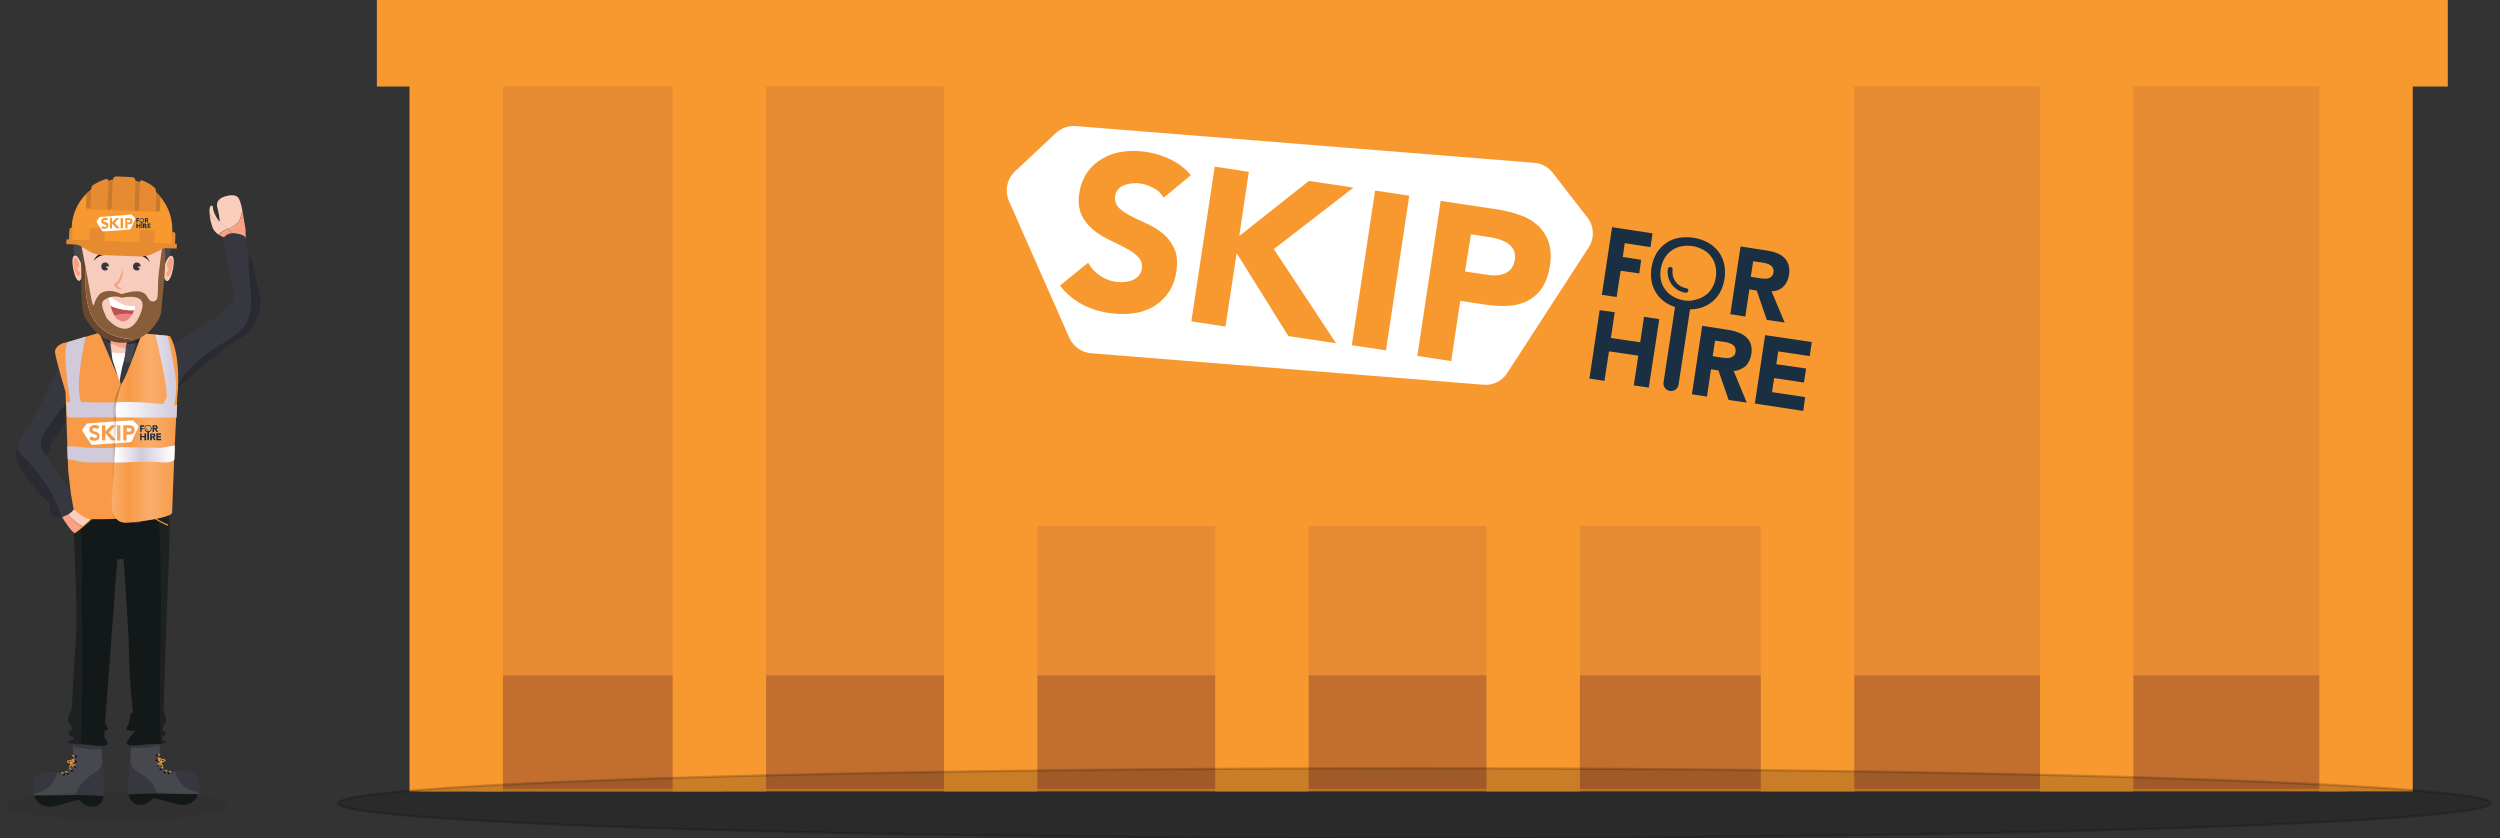 <?xml version="1.0" encoding="utf-8"?>
<!-- Generator: Adobe Illustrator 24.1.1, SVG Export Plug-In . SVG Version: 6.00 Build 0)  -->
<svg version="1.1" id="Layer_1" xmlns="http://www.w3.org/2000/svg" xmlns:xlink="http://www.w3.org/1999/xlink" x="0px" y="0px"
	 viewBox="0 0 1048.8 351.7" style="enable-background:new 0 0 1048.8 351.7;" xml:space="preserve">
<rect x="0" y="0" width="1048.8" height="351.7" fill="#333333" stroke="none"/>
<style type="text/css">
	.st0{fill:#E68B31;}
	.st1{fill:#C26E2F;}
	.st2{fill:#F7992F;}
	.st3{fill:#FFFFFF;}
	.st4{fill:#1A2F42;}
	.st5{fill:#37383F;}
	.st6{fill:#47484E;}
	.st7{opacity:0.1;}
	.st8{fill:#131718;}
	.st9{fill:#2B2C32;}
	.st10{fill:#131819;}
	.st11{fill:#F7CCBC;}
	.st12{fill:#F8A285;}
	.st13{fill:#1D2122;}
	.st14{fill:none;}
	.st15{fill:#FACDBC;}
	.st16{fill:#37383F;stroke:#37383F;stroke-miterlimit:10;}
	.st17{fill:#2A2B32;}
	.st18{fill:#2A2B32;stroke:#2A2B32;stroke-miterlimit:10;}
	.st19{fill:#F89A47;}
	.st20{fill:#D1CADA;}
	.st21{opacity:0.4;fill:url(#SVGID_1_);enable-background:new    ;}
	.st22{opacity:0.2;fill:url(#SVGID_2_);enable-background:new    ;}
	.st23{fill:url(#SVGID_3_);}
	.st24{fill:url(#SVGID_4_);}
	.st25{fill:#1A2D3D;}
	.st26{fill:#353838;}
	.st27{fill:#EE8282;}
	.st28{fill:#BD5051;}
	.st29{fill:#885D3A;}
	.st30{fill:#F48C71;}
	.st31{fill:#6A462D;}
	.st32{fill:#1C2E3F;}
	.st33{fill:#CB792D;}
	.st34{fill:#2A0D0A;}
	.st35{opacity:0.18;stroke:#000000;stroke-miterlimit:10;enable-background:new    ;}
	.st36{clip-path:url(#SVGID_6_);}
	.st37{fill-rule:evenodd;clip-rule:evenodd;fill:#FFFFFF;}
	.st38{clip-path:url(#SVGID_8_);}
</style>
<rect x="175.8" class="st0" width="808.7" height="332"/>
<rect x="200.4" y="289" class="st0" width="102.4" height="43"/>
<rect x="173.2" y="283.3" class="st1" width="831.8" height="47.6"/>
<rect x="282.2" class="st2" width="39.2" height="332"/>
<rect x="171.8" class="st2" width="39.2" height="332"/>
<rect x="396" class="st2" width="39.2" height="332"/>
<rect x="509.8" class="st2" width="39.2" height="332"/>
<rect x="623.6" class="st2" width="39.2" height="332"/>
<rect x="738.7" class="st2" width="39.2" height="332"/>
<rect x="855.8" class="st2" width="39.2" height="332"/>
<rect x="973" class="st2" width="39.2" height="332"/>
<rect x="158.1" class="st2" width="868.8" height="36.3"/>
<rect x="424.3" y="27.6" class="st2" width="325.7" height="193"/>
<path class="st3" d="M622.3,161.4l-164.5-13.2c-4-0.3-7.5-2.8-9.2-6.5l-25.3-57.3c-1.9-4.3-0.9-9.3,2.5-12.5l17.2-16.1
	c2.3-2.1,5.3-3.2,8.4-2.9l192.2,15.4c3.1,0.2,5.9,1.8,7.8,4.2l14.5,18.7c2.9,3.7,3.1,8.8,0.5,12.7l-34.1,52.6
	C630.2,159.8,626.3,161.8,622.3,161.4"/>
<path class="st2" d="M488.2,82.9c-1-1.7-2.5-3.1-4.2-4c-1.7-0.9-3.6-1.6-5.5-1.9c-1.1-0.2-2.2-0.2-3.3-0.1c-1.1,0.1-2.2,0.3-3.3,0.7
	c-1,0.3-1.9,0.9-2.7,1.7c-2,2.2-1.9,5.6,0.1,7.8c1.5,1.4,3.3,2.6,5.1,3.5c2.1,1.1,4.4,2.2,6.9,3.3c2.4,1.1,4.7,2.5,6.7,4.2
	c2,1.7,3.6,3.8,4.7,6.3c1.1,2.5,1.4,5.6,0.8,9.4c-0.4,3.3-1.6,6.4-3.4,9.1c-1.7,2.4-3.9,4.4-6.5,5.9c-2.7,1.5-5.6,2.4-8.6,2.7
	c-3.2,0.4-6.5,0.3-9.8-0.2c-4-0.6-7.9-1.8-11.4-3.7c-3.5-1.9-6.7-4.6-9.1-7.8l11.8-9.6c1.2,2.2,2.8,4,4.9,5.4c2,1.4,4.3,2.3,6.7,2.6
	c1.2,0.2,2.4,0.2,3.6,0.1c1.2-0.1,2.3-0.3,3.4-0.8c1-0.4,1.9-1,2.6-1.8c0.7-0.8,1.2-1.8,1.3-2.9c0.3-1.8-0.2-3.7-1.5-5
	c-1.5-1.5-3.3-2.8-5.2-3.7c-2.1-1.1-4.5-2.3-7-3.5c-2.5-1.2-4.8-2.6-6.8-4.3c-2-1.7-3.7-3.8-4.8-6.2c-1.2-2.9-1.5-6-0.9-9
	c0.4-3.2,1.6-6.2,3.4-8.9c1.7-2.4,3.9-4.3,6.5-5.8c2.6-1.5,5.5-2.4,8.5-2.8c3.1-0.4,6.3-0.4,9.5,0.1c3.6,0.5,7.1,1.6,10.4,3.2
	c3.3,1.6,6.2,3.8,8.5,6.6L488.2,82.9z"/>
<polygon class="st2" points="509.6,69.9 523.9,72.1 519.9,99 549.1,75.9 567.8,78.7 534.4,104.5 560.5,144 540.5,141 518.8,106.2 
	514.1,137 499.8,134.8 "/>
<rect x="546.6" y="106.5" transform="matrix(0.149 -0.989 0.989 0.149 380.333 669.544)" class="st2" width="65.6" height="14.5"/>
<path class="st2" d="M604.4,84.3l24.1,3.6c3.2,0.5,6.3,1.3,9.4,2.4c2.7,0.9,5.2,2.4,7.4,4.4c2,1.9,3.5,4.3,4.4,6.9
	c1,3.2,1.1,6.6,0.5,9.9c-0.4,3.3-1.5,6.5-3.3,9.3c-1.5,2.3-3.6,4.1-6,5.4c-2.5,1.2-5.3,2-8.1,2.1c-3.2,0.2-6.5,0-9.7-0.5l-10.5-1.6
	l-3.8,25.3l-14.2-2.2L604.4,84.3z M614.6,113.9l9.5,1.4c1.2,0.2,2.5,0.3,3.8,0.2c1.2-0.1,2.3-0.3,3.4-0.8c1-0.4,2-1.1,2.7-2
	c0.8-1.1,1.3-2.3,1.5-3.7c0.3-1.4,0.1-2.9-0.5-4.2c-0.6-1.1-1.5-2.1-2.6-2.8c-1.2-0.8-2.5-1.3-3.8-1.7c-1.4-0.4-2.8-0.7-4.2-0.9
	l-7.3-1.1L614.6,113.9z"/>
<polygon class="st4" points="679.9,113.6 687.7,114.7 688.5,109 680.8,107.8 681.6,102 692.4,103.7 693.3,97.9 676.3,95.3 
	672,123.7 678.2,124.6 "/>
<path class="st4" d="M717.5,127.2c1.6-1.1,2.9-2.6,3.9-4.2c2.1-3.7,2.8-8.1,1.9-12.4c-0.5-1.9-1.3-3.7-2.5-5.2
	c-1.2-1.5-2.7-2.8-4.4-3.7c-3.8-2-8.1-2.6-12.3-1.9c-1.9,0.4-3.7,1.1-5.3,2.3c-1.6,1.1-2.9,2.6-3.9,4.2c-2.1,3.7-2.8,8.1-1.9,12.4
	c0.5,1.9,1.3,3.7,2.5,5.2c1.2,1.5,2.7,2.8,4.4,3.7c0.9,0.5,1.9,0.9,2.8,1.2l-4.8,31.5c-0.3,1.7,0.8,3.4,2.6,3.7
	c1.7,0.3,3.4-0.8,3.7-2.6c0,0,0-0.1,0-0.1l4.8-31.5c1,0,2.1-0.1,3.1-0.3C714.1,129.1,715.9,128.3,717.5,127.2 M706.5,126
	c-1.6-0.2-3.2-0.8-4.6-1.6c-1.3-0.7-2.4-1.7-3.3-2.9c-0.9-1.2-1.5-2.5-1.8-3.9c-0.6-3.1-0.1-6.3,1.4-9.1c0.7-1.3,1.7-2.4,2.9-3.3
	c1.2-0.9,2.6-1.5,4-1.8c3.2-0.7,6.6-0.2,9.5,1.4c1.3,0.7,2.4,1.7,3.3,2.9c0.9,1.2,1.5,2.6,1.8,4c0.3,1.5,0.4,3.1,0.1,4.6
	c-0.2,1.6-0.7,3.1-1.5,4.4c-0.7,1.3-1.7,2.4-2.9,3.2c-1.2,0.9-2.6,1.5-4,1.8C709.7,126.3,708.1,126.3,706.5,126"/>
<path class="st4" d="M743.2,122.2c1.9,0,3.7-0.7,5-2c1.3-1.3,2.1-3,2.3-4.9c0.3-1.4,0.2-2.9-0.2-4.3c-0.4-1.1-1-2.2-1.9-3
	c-0.9-0.8-2-1.5-3.2-1.9c-1.3-0.5-2.7-0.8-4-1l-11-1.7l-4.3,28.4l6.3,1l1.7-11.4l3.1,0.5l4.2,12.3l7.5,1.1L743.2,122.2z M743.2,116
	c-0.4,0.4-0.9,0.6-1.4,0.8c-0.6,0.1-1.2,0.2-1.8,0.1c-0.6,0-1.2-0.1-1.8-0.2l-3.7-0.6l1-6.5l4.1,0.6c0.6,0.1,1.1,0.2,1.7,0.4
	c0.5,0.1,1,0.4,1.5,0.7c1,0.7,1.4,1.8,1.2,3C743.9,115,743.6,115.6,743.2,116"/>
<polygon class="st4" points="688.1,143.6 675.8,141.8 677.4,131 671.1,130.1 666.8,158.8 673.1,159.8 675,147.4 687.3,149.2 
	685.4,161.7 691.7,162.6 696.1,133.9 689.7,132.9 "/>
<path class="st4" d="M732.3,153.6c1.3-1.3,2.1-3.1,2.4-4.9c0.3-1.4,0.2-2.9-0.2-4.3c-0.4-1.2-1.1-2.2-2-3c-0.9-0.8-2-1.5-3.2-1.9
	c-1.3-0.5-2.7-0.9-4.1-1.1l-11.1-1.7l-4.3,28.7l6.3,1l1.7-11.5l3.1,0.5l4.3,12.4l7.6,1.1l-5.5-13.3
	C729,155.6,730.8,154.8,732.3,153.6 M727.2,149.3c-0.4,0.4-0.9,0.6-1.4,0.8c-0.6,0.1-1.2,0.2-1.8,0.1c-0.6-0.1-1.3-0.1-1.8-0.2
	l-3.7-0.6l1-6.5l4.2,0.6c0.6,0.1,1.2,0.2,1.7,0.4c0.5,0.2,1,0.4,1.5,0.7c0.4,0.3,0.8,0.7,1,1.2c0.2,0.6,0.3,1.2,0.2,1.8
	c-0.1,0.7-0.3,1.3-0.8,1.8"/>
<polygon class="st4" points="744.3,158.6 756.8,160.5 757.7,154.6 745.2,152.8 746,147.4 759.2,149.4 760.1,143.5 740.5,140.6 
	736.2,169.3 756.5,172.4 757.3,166.6 743.4,164.5 "/>
<path class="st4" d="M707.4,120.9c-3.7-0.6-6.2-4-5.7-7.7c0.1-0.6-0.3-1.1-0.8-1.2c-0.6-0.1-1.1,0.3-1.2,0.8
	c-0.7,4.8,2.6,9.3,7.4,10c0.6,0.1,1.1-0.3,1.2-0.8C708.4,121.5,708,121,707.4,120.9"/>
<path class="st5" d="M42.2,311.3l-0.1-1.1l-0.5,0.9c-0.7,1.3-7,0.6-10.7-0.2l-0.4-0.1v0.4c0,0,0,0.8,0,2.1v0.3l0.3,0.1
	c2.8,0.8,5.8,1.2,8.7,1.2c1,0,1.9,0,2.9-0.1h0.3v-0.3C42.4,312.6,42.2,311.3,42.2,311.3z"/>
<path class="st5" d="M67.1,312.9c0-1.2,0-2.1,0-2.1v-0.4l-0.4,0.1c-3.8,0.7-10,1.4-10.7,0.2l-0.5-0.9l-0.1,1.1c0,0-0.1,1.2-0.3,3.2
	v0.3h0.3c1,0.1,1.9,0.2,2.9,0.2c2.9,0,5.9-0.4,8.7-1.2l0.3-0.1L67.1,312.9z"/>
<path class="st6" d="M42.6,314.5v-0.3h-0.3c-3.8,0.4-7.6,0-11.3-1.1l-0.4-0.1v0.4c0,0.8,0,1.5,0,2.2c0.1,2.4,0.1,4.4-1.1,6.5
	c-1.1,1.7-3.9,2.2-4.3,2.2c-0.5-0.1-0.9-0.2-1.4-0.3h-0.3l-0.1,0.3c-1.1,4.2-4.7,7.4-9,7.9h-0.4l0.1,0.4c0.1,0.5,0.2,1,0.4,1.5
	l0.1,0.2h0.2c1.3,0,2.6,0,3.8,0c2.6,0,5.1-0.1,7.6-0.1c2,0,3.9-0.1,5.9-0.1h0.3l0.1-0.3c0.9-4.6,4.6-7.1,8.9-10l0.3-0.2h0.1
	c0.7-0.7,1.1-1.5,1.4-2.4v-0.1v-0.1C42.9,318.5,42.7,316.1,42.6,314.5z"/>
<path class="st6" d="M83.2,331.7c-4.3-0.5-7.9-3.7-9-7.9l-0.1-0.3h-0.3c-0.7,0.1-1.2,0.2-1.4,0.3c-0.4,0-3.3-0.5-4.3-2.2
	c-1.2-2-1.2-4.1-1.1-6.4c0-0.7,0-1.5,0-2.2v-0.5l-0.4,0.1c-3.7,1.1-7.5,1.4-11.3,1.1H55v0.3c-0.2,2.3-0.4,4.6-0.6,6.6v0.1v0.1
	c0.3,0.9,0.8,1.7,1.4,2.4l0.4,0.3c4.3,2.9,8.1,5.4,8.9,10v0.3h0.3c2,0,3.9,0,5.9,0.1c2.5,0.1,5.1,0.1,7.6,0.1c1.3,0,2.6,0,3.9,0h0.2
	l0.1-0.2c0.2-0.5,0.3-1,0.4-1.5l0.1-0.4L83.2,331.7z"/>
<g id="Shadow" class="st7">
	<path class="st8" d="M2.5,338c0,3.3,21.4,6,46.8,6c27.3,0,46.2-2.7,46.2-6s-18.8-6-46.2-6C23.8,332,2.5,334.7,2.5,338z"/>
</g>
<path class="st9" d="M59.6,139.3l-4.7-3.7l-1,8.4c2.8-0.1,5.6-0.5,8.4-1.1C61.4,141.7,60.5,140.5,59.6,139.3z"/>
<path class="st9" d="M41.3,140.3c0,0-0.4,0.5-1,1.3c2.1,0.9,4.3,1.6,6.6,2l-0.9-6.9L41.3,140.3z"/>
<circle class="st10" cx="31.8" cy="317.4" r="0.5"/>
<circle class="st10" cx="31.8" cy="319.5" r="0.5"/>
<circle class="st10" cx="31.4" cy="321.6" r="0.5"/>
<path class="st10" d="M30.1,322.8c0.3,0,0.5,0.2,0.5,0.5s-0.2,0.5-0.5,0.5s-0.5-0.2-0.5-0.5S29.8,322.8,30.1,322.8z"/>
<circle class="st10" cx="28.4" cy="324.5" r="0.5"/>
<circle class="st10" cx="26.8" cy="324.9" r="0.5"/>
<polygon class="st2" points="31.2,317.6 30.2,317.1 30.4,316.7 31.4,317.2 "/>
<polygon class="st2" points="31.2,319.7 30.2,319.2 30.4,318.8 31.4,319.3 "/>
<polygon class="st2" points="30.8,321.8 29.8,321.2 30,320.9 31,321.4 "/>
<polygon class="st2" points="29.9,323 29,322.5 29.2,322.1 30.1,322.7 "/>
<polygon class="st2" points="28.3,324.3 27.3,323.7 27.5,323.4 28.5,323.9 "/>
<polygon class="st2" points="26.6,324.7 25.6,324.2 25.8,323.8 26.8,324.3 "/>
<path class="st2" d="M30.2,320.6l-0.3-0.1c-1.2-0.3-1.9-0.7-1.9-1c0-0.1,0.1-0.3,0.2-0.3c0.4-0.3,1-0.4,1.4-0.2
	c0.2,0.1,0.4,0.3,0.5,0.6L30.2,320.6z M28.4,319.5c0.4,0.2,0.8,0.4,1.3,0.5l-0.1-0.4c0-0.1-0.1-0.2-0.2-0.3
	C29.1,319.3,28.7,319.3,28.4,319.5z"/>
<rect x="28.6" y="321" transform="matrix(0.414 -0.91 0.91 0.414 -275.03 215.087)" class="st2" width="2" height="0.4"/>
<path class="st2" d="M30,320.7l-0.4-1c-0.1-0.2-0.1-0.5,0-0.7c0.3-0.4,0.8-0.6,1.3-0.7c0.1,0,0.3,0,0.3,0.2c0.1,0.3-0.2,0.9-1,1.9
	L30,320.7z M30.8,318.7c-0.3,0-0.7,0.2-0.9,0.5c-0.1,0.1-0.1,0.2,0,0.3l0.2,0.3C30.4,319.5,30.6,319.2,30.8,318.7L30.8,318.7z"/>
<rect x="30.7" y="319.9" transform="matrix(0.501 -0.865 0.865 0.501 -262.198 186.757)" class="st2" width="0.4" height="2"/>
<path class="st5" d="M15.7,325.2c-1.2,0.9-1.9,2.4-1.9,3.9c-0.1,1.2,0,2.4,0.2,3.5l0.1,0.3h0.3c4.6-0.6,8.4-3.9,9.5-8.4l0.1-0.4
	l-0.4-0.1C21.7,323.7,18,323.5,15.7,325.2z"/>
<path class="st5" d="M43,319.4l-0.5,1.6c-0.2,0.8-0.7,1.5-1.2,2.1l-0.3,0.2c-4.3,2.8-8.3,5.5-9.2,10.4l-0.1,0.4h0.4
	c3.7-0.1,7.3,0.1,11,0.4h0.3l0.1-0.3c0.1-0.3,0.1-0.6,0.2-1c0.2-1.5,0.1-5.6-0.5-12.2L43,319.4z"/>
<path class="st5" d="M83.7,328.6c-0.1-1.5-0.7-2.9-1.9-3.9c-2.3-1.8-5.9-1.5-7.9-1.2l-0.4,0.1l0.1,0.4c1.2,4.5,4.9,7.8,9.5,8.4h0.3
	l0.1-0.3C83.7,330.9,83.8,329.7,83.7,328.6z"/>
<path class="st5" d="M56.6,322.8l-0.3-0.2c-0.6-0.6-1-1.4-1.3-2.2l-0.5-1.6l-0.1,1.7c-0.6,6.6-0.7,10.7-0.5,12.2
	c0,0.3,0.1,0.7,0.2,1l0.1,0.3h0.3c3.7-0.3,7.3-0.5,11-0.4h0.4l-0.1-0.4C64.9,328.3,60.8,325.7,56.6,322.8z"/>
<path class="st10" d="M26.2,333.6c-3.8,0.1-7.6,0.2-11.4,0.1h-0.5l0.2,0.5c1,2.6,3.6,4.3,6.4,4.2c1.7,0,4.9-0.9,7.8-1.8
	c1.3-0.4,2.7-0.8,4.1-1c0.4,0,1,0.4,1.6,1c1,1.1,2.4,1.7,3.9,1.8c2.9,0,4.5-1.3,5.1-4l0.1-0.4h-0.4
	C37.5,333.5,31.8,333.4,26.2,333.6z"/>
<path class="st10" d="M82.8,333.1c-3.8,0.1-7.7,0-11.4-0.1c-5.7-0.2-11.3-0.2-17,0.3H54l0.1,0.4c0.7,2.8,2.3,4,5.1,4
	c1.5-0.1,2.9-0.8,3.9-1.8c0.6-0.5,1.1-1,1.6-1c1.4,0.2,2.8,0.6,4.1,1c2.9,0.8,6.1,1.8,7.8,1.8c2.8,0.1,5.4-1.6,6.4-4.2l0.2-0.5
	L82.8,333.1z"/>
<circle class="st10" cx="65.8" cy="316.9" r="0.5"/>
<circle class="st10" cx="65.8" cy="319" r="0.5"/>
<circle class="st10" cx="66.2" cy="321.1" r="0.5"/>
<circle class="st10" cx="67.4" cy="322.7" r="0.5"/>
<circle class="st10" cx="69.1" cy="324" r="0.5"/>
<circle class="st10" cx="70.8" cy="324.4" r="0.5"/>
<polygon class="st2" points="66.4,317.1 66.2,316.7 67.1,316.2 67.3,316.5 "/>
<polygon class="st2" points="66.4,319.2 66.2,318.8 67.1,318.3 67.3,318.6 "/>
<polygon class="st2" points="66.8,321.3 66.6,320.9 67.5,320.4 67.7,320.7 "/>
<polygon class="st2" points="67.6,322.5 67.4,322.1 68.4,321.6 68.6,322 "/>
<polygon class="st2" points="69.3,323.8 69.1,323.4 70,322.9 70.2,323.2 "/>
<polygon class="st2" points="71,324.2 70.8,323.8 71.7,323.3 71.9,323.6 "/>
<path class="st2" d="M67.3,320.1l0.2-1c0-0.3,0.2-0.5,0.4-0.6c0.5-0.1,1-0.1,1.4,0.2c0.1,0.1,0.2,0.2,0.2,0.3c0,0.3-0.7,0.7-1.9,1
	L67.3,320.1z M68.4,318.8c-0.1,0-0.2,0-0.3,0c-0.1,0-0.2,0.2-0.2,0.3l-0.1,0.4c0.4-0.1,0.9-0.3,1.3-0.5
	C68.9,318.8,68.6,318.8,68.4,318.8z"/>
<rect x="67.7" y="319.7" transform="matrix(0.91 -0.414 0.414 0.91 -126.693 56.919)" class="st2" width="0.4" height="2"/>
<path class="st2" d="M67.5,320.2l-0.2-0.3c-0.8-1-1.1-1.7-1-1.9c0.1-0.1,0.2-0.2,0.3-0.2c0.5,0,1,0.3,1.3,0.7c0.1,0.2,0.1,0.5,0,0.8
	L67.5,320.2z M66.7,318.2c0.2,0.4,0.4,0.8,0.7,1.2l0.2-0.3c0.1-0.1,0.1-0.2,0-0.3C67.3,318.4,67,318.3,66.7,318.2L66.7,318.2z"/>
<rect x="65.6" y="320.1" transform="matrix(0.865 -0.502 0.502 0.865 -151.728 76.666)" class="st2" width="2" height="0.4"/>
<path class="st11" d="M38.8,159.7l18.8-7v-5.9c-5.5-0.4-10.7-2.7-16-5L38.8,159.7z"/>
<path class="st3" d="M43.5,147.5c0,0,9.3,1.4,12.7,0s-2.7,12.2-2.7,12.2l-4.9,6.7L43.5,147.5z"/>
<path class="st5" d="M67.9,213c0.9-1.6,1.4-3.4,1.5-5.3c-0.6,1.1-1.1,2.3-1.5,3.5C67.8,211.8,67.8,212.4,67.9,213z"/>
<path class="st12" d="M37.3,129.5l5.1,10.8l-0.3,2c5.3,2.3,10.5,4.6,16,5v-14.8L37.3,129.5z"/>
<path class="st9" d="M59,139.2l-4.7-3.7l-1,8.4c2.8-0.1,5.6-0.5,8.4-1.1C60.9,141.5,60,140.3,59,139.2z"/>
<path class="st6" d="M53.3,143.9l-0.9,7.5c0,0,10.5,1.6,11.6-1.7c0.6-1.8-0.9-4.6-2.3-6.9C58.9,143.4,56.1,143.7,53.3,143.9z"/>
<path class="st5" d="M31.3,210c-0.3-1.2-0.8-2.4-1.5-3.5c0.1,1.9,0.6,3.7,1.5,5.3C31.4,211.1,31.4,210.5,31.3,210z"/>
<path class="st9" d="M40.7,140.2c0,0-0.4,0.5-1,1.2c2.1,0.9,4.3,1.6,6.6,2l-0.9-6.9L40.7,140.2z"/>
<path class="st6" d="M35.8,150.6c1.1,3.3,11.6,2.4,11.6,2.4l-1.1-9.6c-2.3-0.4-4.5-1.1-6.6-2C38.1,143.6,34.9,148.2,35.8,150.6z"/>
<path class="st13" d="M34.2,310.1c0.5-17.7,0.9-36.5,0.4-55.8c0-3,0-6,0.1-9c0.2-13.2,0.4-26.9-2.9-39.8l-0.1-0.3h-1.5v0.4
	c0,0.4,1.9,40.4,1.9,54.3c0,4.4-0.4,11-0.9,18c-0.5,7.7-0.9,14.3-1.1,19.7c-1.2,2-2,4.2-1.3,5.4c0.4,0.6,0.8,1.2,1.3,1.7
	c0,0.5,0.1,1.1,0.1,1.5c-1,0.3-1.8,0.8-1.4,1.7c0.4,0.7,1,1.2,1.8,1.3c0.1,0.3,0.2,0.7,0.3,1c-1.5,0.5-3.1,1.1-2.3,1.4
	c1.6,0.4,3.2,0.6,4.8,0.6l0.5,0h0.4l0,0h0.1L34.2,310.1z"/>
<path class="st13" d="M68.1,310.6c0-0.4,0-0.9,0.1-1.5c0.5-0.2,0.9-0.6,1.2-1.1c0.4-0.8-0.3-1.3-1.1-1.6c0-0.6,0.1-1.3,0.1-1.9
	c0.4-0.4,0.7-0.9,1-1.4c0.6-1.1,0.1-2.8-0.8-4.6c0.3-9.8,0.8-23.6,1.2-37c0.8-19.6,1.5-38.1,1.3-41.6c-0.3-5-1.3-10-2.8-14.7
	l-0.1-0.2H65v0.4c2.6,22.2,2.2,44.6,1.8,66.2c-0.1,7.8-0.3,15.8-0.2,23.8l-0.1-0.2c-0.1,4.9-0.6,9.6-0.8,14.5c0.4,0,0.7-0.1,1.1-0.1
	c0,0.2,0,0.4,0,0.6l-1.1-0.3c0,0.8,0,1.6-0.1,2.4l1.2-0.1l0,0l0.1,0h0.2v0.1L68,312c0.5,0,1.1-0.2,1.6-0.3
	C70.3,311.5,69.3,311,68.1,310.6z M66.1,306c0.2,0,0.5-0.1,0.7-0.2c0,0.1,0,0.2,0,0.3C66.4,306,66.1,306,66.1,306L66.1,306z"/>
<path class="st10" d="M65.4,205.3l-34,0.2c4.1,15.9,2.9,32.9,2.9,48.7c0.4,13.4,0.3,26.5,0.1,39.7h-0.1v2.9
	c-0.1,5-0.2,10.1-0.4,15.2h0.4v0.3c1.5,0.1,2.6,0.1,2.6,0.1s8.9,1.5,8.2-0.7c-0.3-0.9-0.8-1.8-1.4-2.6c0.1-0.7,0.1-1.6,0.2-2.6
	c1-0.2,1.8-0.5,1.2-1.3c-0.5-0.7-0.8-1.4-1-2.2c1.4-18.2,4.4-58.9,4.9-66c0.1-0.9,0.1-1.7,0.2-2.4c0.9,0.1,1.7,0,2.6-0.2
	c0.8,10.7,2.4,34,2.4,42.3c0,5.5,0.8,14.5,1.6,22.1l-1,0.6c0,0-0.3,4-1.6,5.7s2.8,1.5,3.5,1.5v0.1c-0.5,0.5-2.9,2.9-3.5,4.9
	c-0.6,2.2,8.2,0.7,8.2,0.7s2.3-0.1,4.5-0.2v-0.1h1.5C66.1,276.4,69.5,241.1,65.4,205.3z"/>
<path class="st14" d="M50.7,162.1l-9.5-22.3c0,0-13.2,4.3-14,4.3s-4.7,1.3-4.4,4.2s4.4,16.7,4.4,16.7l1.1,32.8V215
	c0,0,2.2,3.2,5.8,3.4s15.1-0.3,15.1-0.3"/>
<path class="st15" d="M34.6,221c1.7-1.5,3.5-3.1,3.5-3.1l-9.6-6l-2,1C28.5,216.2,31.3,219,34.6,221z"/>
<path class="st12" d="M26.6,212.9l-2.3,1.2c0,0,5.5,9.5,7.1,9.5c1.2-0.7,2.2-1.6,3.2-2.5C31.3,219,28.5,216.2,26.6,212.9z"/>
<path class="st2" d="M31.2,223.8l-0.2-0.3c0.1-0.1,9.1-6.3,10.1-9.9l0.4,0.1C40.4,217.4,31.5,223.6,31.2,223.8z"/>
<path class="st2" d="M70.4,220.6c-0.5-0.2-11.3-5-10.8-8.8l0.4,0c-0.5,3.5,10.4,8.3,10.6,8.3L70.4,220.6z"/>
<path class="st16" d="M66.4,144.8c-2.7-1.7-5.8-2.6-8.9-2.8c-1.5-0.1-2.9,0.9-3.2,2.3l-1.8,7c-1.1,3.8-1.8,7.8-2.2,11.8
	c-0.2,5-0.6,43.3-0.6,46.7s5.3,5.1,5.8,6.2s0,4.1,3,2.7s3.8-1.7,7.2-3.3c0.7-0.4,1.3-0.9,1.7-1.5c-6.9-12.3-8.2-27-3.5-40.3
	L66.4,144.8z"/>
<path class="st17" d="M58.8,139.7l-4.7-3.7l-1,8.4c2.8-0.1,5.6-0.5,8.4-1.1C60.7,142,59.7,140.8,58.8,139.7z"/>
<path class="st6" d="M53,144.3l-0.9,7.5c0,0,10.5,1.6,11.6-1.7c0.6-1.8-0.8-4.6-2.3-6.9C58.7,143.9,55.9,144.2,53,144.3z"/>
<path class="st18" d="M35.4,168.7c0-1.4-1.4-5.5-4.8-2.8c-4.8,4.1-8.3,9.6-11.7,14.5c-2.6,3.9-3.3,8.9,1.1,11.3
	c-0.5-1.3-0.5-1.3,0.3-2.4c1-1.5-0.6-2.5,0.8-3.7c0.2-0.2,0.4-0.4,0.5-0.6c1.5-2.3,9.5-14.2,10-14s1.5,15.7,1.1,18.3s-0.5,12-1.4,13
	c-0.6,0.5-0.9,1.2-0.9,2c-0.1,0.8-0.4,0.9-0.8,1.6c-0.1,0.4-0.1,0.8-0.1,1.1c0.7,1.1,1.2,2.3,1.5,3.5c0.1,0.6,0.1,1.2,0,1.8
	c0.5,0.8,1.2,1.5,2,1.9l0.6,0.3C38.1,199.8,39.5,184,35.4,168.7z"/>
<path class="st18" d="M7.7,187.6c-0.9,3.1-0.4,6.4,1.4,9c5,6.7,8.6,11.6,11.1,13.3s0.3,4.4,2,6.1c0.6,0.6,2.2,0.7,3.9,0.3
	c-2.8-10.1-9.8-18.7-17.6-26.9C8.2,188.8,7.9,188.2,7.7,187.6z"/>
<path class="st5" d="M31.1,210.5c-0.3-1.2-0.8-2.4-1.5-3.5c0,1.9,0.6,3.7,1.5,5.3C31.2,211.6,31.2,211,31.1,210.5z"/>
<path class="st17" d="M40.5,140.7c0,0-0.4,0.5-1,1.3c2.2,0.9,4.5,1.6,6.9,2l-1.2-6.9L40.5,140.7z"/>
<path class="st6" d="M35.5,151.1c1.1,3.3,11.6,1.7,11.6,1.7l-1.1-8.9c-2.3-0.4-4.5-1.1-6.6-2C37.8,144.1,34.7,148.6,35.5,151.1z"/>
<path class="st16" d="M49.7,163.2c-0.2-4.6-2.9-12-3.4-13l-0.1-0.3l-1.9-7.3c-0.3-1.2-1.4-2-2.6-1.9c-3.6,0.2-10.7,1.5-14,8
	c-4.4,8.8-14.1,29.9-15.5,30.7c-0.8,0.5-3.4,4.1-4.5,8.3c0.2,0.6,0.4,1.2,0.8,1.7c7.8,8.2,14.8,16.8,17.6,26.9c2.2-0.6,4.4-2,4.9-4
	c-0.9-1.6-1.4-3.4-1.5-5.3c-2.6-4.7-7.7-10.3-8.8-13.2c-0.4-1-0.7-1.6-0.9-2.1c-4.4-2.3-3.6-7.4-1.1-11.3
	c3.4-4.8,6.9-10.3,11.7-14.5c3.4-2.8,4.8,1.4,4.8,2.8c4.1,15.3,2.7,31.1-1.7,45.7c2.9,1.4,3.8,0.3,6.6,1.7c3,1.5,2.5,1.2,3,0.1
	s5.8-3,5.8-6.5S49.9,168.2,49.7,163.2z"/>
<path class="st19" d="M41.2,139.7c0,0-13,4-13.7,4s-4.7,1.3-4.4,4.2s4.4,16.6,4.4,16.6l1.1,32.8l1.1,9.6l1.1,6.3
	c0,0,3.8,4.5,7.4,4.6s11.2-0.1,11.2-0.1l1.6-56l-8.9-21L41.2,139.7z M48.9,186.1c-0.7-3.5,1.4-7.6,0-11
	C50.3,178.5,48.2,182.7,48.9,186.1L48.9,186.1z"/>
<path class="st3" d="M49.3,176.7L37,177.6c-0.3,0-0.6,0.2-0.8,0.4l-1.4,1.8c-0.3,0.4-0.3,0.8-0.1,1.2l3.3,5.1c0.2,0.3,0.6,0.5,1,0.5
	l9.9-0.7C48.4,183.1,49.7,179.8,49.3,176.7z M41.7,183.7c-0.1,0.3-0.3,0.5-0.5,0.7c-0.2,0.2-0.5,0.3-0.8,0.4
	c-0.3,0.1-0.6,0.1-0.9,0.1c-0.4,0-0.8-0.1-1.1-0.2c-0.4-0.1-0.7-0.3-1-0.6l1-1.1c0.1,0.2,0.3,0.3,0.6,0.5c0.2,0.1,0.4,0.2,0.7,0.2
	c0.1,0,0.2,0,0.4,0c0.1,0,0.2-0.1,0.3-0.1c0.1,0,0.2-0.1,0.2-0.2c0.1-0.1,0.1-0.2,0.1-0.3c0-0.2-0.1-0.3-0.2-0.5
	c-0.2-0.1-0.4-0.2-0.6-0.3L39,182c-0.3-0.1-0.5-0.2-0.7-0.3c-0.2-0.1-0.4-0.3-0.6-0.5c-0.2-0.3-0.2-0.6-0.2-0.9
	c0-0.3,0.1-0.6,0.2-0.9c0.1-0.2,0.3-0.5,0.5-0.6c0.2-0.2,0.5-0.3,0.8-0.4c0.3-0.1,0.6-0.1,0.9-0.1c0.3,0,0.7,0.1,1,0.2
	c0.3,0.1,0.6,0.3,0.9,0.5l-1,1c-0.1-0.1-0.3-0.3-0.5-0.3c-0.2-0.1-0.4-0.1-0.6-0.1c-0.1,0-0.2,0-0.3,0c-0.1,0-0.2,0.1-0.3,0.1
	c-0.1,0-0.2,0.1-0.2,0.2c-0.1,0.1-0.1,0.2-0.1,0.3c0,0.2,0.1,0.3,0.2,0.5c0.2,0.1,0.4,0.2,0.6,0.3l0.7,0.2c0.2,0.1,0.5,0.2,0.7,0.3
	c0.2,0.1,0.4,0.3,0.5,0.5c0.2,0.3,0.2,0.6,0.2,0.9C41.8,183.1,41.8,183.5,41.7,183.7L41.7,183.7z M46.8,184.7l-2.6-3v3h-1.4v-6.3
	h1.4v2.6l2.5-2.6h1.8l-2.8,3l3.1,3.4L46.8,184.7z"/>
<path class="st20" d="M49.7,168.8c-4.7,0.1-12.3,0-15.7-0.1c-2.9-7.2,2-27.5,2-27.5l-7.6,2.3c-2.2,3.1,0,18.1,1.1,25.2h-1.7l0.3,5.9
	c0,0,0.8,0.8,3.3,0.6c1.1-0.1,9-0.1,17.8-0.1C48.7,173,49.3,170.9,49.7,168.8z"/>
<path class="st20" d="M35.2,187.7c-2.3-0.3-4.7-0.5-7-0.4l0.2,5.3l6.9,1.4h13.7v-6.2C44.4,188,39.8,188,35.2,187.7z"/>
<linearGradient id="SVGID_1_" gradientUnits="userSpaceOnUse" x1="42.01" y1="-22.534" x2="69.94" y2="-22.534" gradientTransform="matrix(1 0 0 -1 0 157.02)">
	<stop  offset="0.18" style="stop-color:#131718;stop-opacity:0"/>
	<stop  offset="0.3" style="stop-color:#131718"/>
</linearGradient>
<path class="st21" d="M69.6,141l-11.7-1.2c0,0-3.1,13.8-4.4,15.8s-6.9,13.7-6.5,16.8s-1,26.5-1,26.5s-1.3,12.7-0.8,15.2
	s1.9,5.5,6.3,5.3s18.6-2.1,18.9-4.2l1.2-28.2l1.1-20.9C72.8,166.1,74.5,149.3,69.6,141z M48.4,186.1c-0.7-3.5,1.4-7.6,0-11
	C49.7,178.5,47.7,182.7,48.4,186.1L48.4,186.1z"/>
<g id="Arm">
	<path class="st15" d="M100.4,92.6c0.5-1.3,1-2.7,1.3-4.1c-0.2-1.3-0.5-2.6-0.9-3.8c-0.4-0.4-0.3-3.8-5.7-2.5s-3.9,4.9-3.9,4.9
		c0.5,1.9,0.8,3.7,1,5.6c-0.1,0.9-2.1-2.6-2.5-3.8c-0.2-0.8-0.4-1.7-0.5-2.5c0,0-1.1-0.7-1.3,1.4c-0.1,0.7,0,1.4,0.1,2.1
		c0.6,1.2,1.6,2.2,2.8,2.8c1.7,1,3.4,2.1,4.9,3.4C97.5,95.1,99.4,94.2,100.4,92.6z"/>
	<path class="st12" d="M103,96.2c0,0-0.7-4.4-1.3-7.7c-0.3,1.4-0.7,2.8-1.3,4.1c-1,1.6-2.9,2.5-4.8,3.4c1.7,1.4,3.1,3,4.4,4.8
		c1.7,0,3.1-0.2,3.1-0.2L103,96.2z"/>
	<path class="st12" d="M91.8,98.5c1.5,1,2.9,1.1,3.2,1.8s2.9,0.6,5,0.5c-1.3-1.8-2.8-3.4-4.4-4.8C94.2,96.5,92.9,97.4,91.8,98.5z"/>
	<path class="st15" d="M87.9,89.8c0.2,2.1,0.7,4.1,1.4,6c0.6,1.1,1.4,2,2.4,2.6c1.1-1.1,2.4-1.9,3.9-2.5c-1.5-1.3-3.1-2.4-4.9-3.4
		C89.5,92,88.5,91,87.9,89.8z"/>
	<path class="st5" d="M97.7,141.5c13-7.7,5.8-22.4,6.9-34.6c0-0.1-0.1-0.1-0.1-0.2c-2-2.9-0.2-4.3-1.3-6.8c-0.4-0.9-1.9-1.6-3.7-1.9
		c-2.8-0.5-4.4,0-6.1,2.2c0.4,2.3,1.8,4.2,1.1,5.7c0.7,6.3,3.6,14.5,3.5,18.1c-0.2,3.7-1.9,4-2.8,4.6l-0.8,0.5
		c-1.9,1.1-0.6,2.9-2.7,3.6c-0.4,0.1-0.7,0.3-1.1,0.5c-3,1.9-17.4,11.4-17.9,11l-1.9,2.7c-3.3,9-5.2,18.5-11.3,26.2
		c2.3-0.6,4.4-1.7,6.2-3.2c2.2-1.8,5.1-4.3,8.3-6.9C77.8,153.6,88.6,147.2,97.7,141.5z M104.1,133.3c0.1-0.7,0.1-1.4,0.2-2.1
		C104.2,131.9,104.2,132.6,104.1,133.3L104.1,133.3z M104.2,126.8c0-0.7-0.1-1.5-0.2-2.2C104.1,125.3,104.2,126.1,104.2,126.8
		L104.2,126.8z M103.4,120.2c-0.1-0.7-0.3-1.5-0.4-2.2C103.1,118.8,103.2,119.5,103.4,120.2L103.4,120.2z"/>
	<path class="st17" d="M109,123.8c-2.3-9.2-2.7-14.2-4.6-17.2c-1.1,12.3,6,27.1-6.9,34.8c-9.1,5.7-19.6,12.2-23.5,21.6
		c10.2-8.6,23-19.5,24.5-19.7c0.5-0.1-0.4,0.2,1.1-0.9l2.2-0.9C106,138.7,110.8,130.7,109,123.8z"/>
</g>
<path class="st19" d="M71.3,141l-11.7-1.2c0,0-6.5,17.9-7.9,19.9s-3.4,9.6-3,12.6c0.1,1.4,0.1,2.8,0,4.2c0.2,1.4,0.1,2.7-0.1,4.1
	c-0.3,7.9-0.9,18.3-0.9,18.3S46.4,211.6,47,214s1.9,5.5,6.3,5.3s18.6-2.1,18.9-4.2l1.1-28.3l1.1-20.9
	C74.5,166.1,76.2,149.3,71.3,141z"/>
<linearGradient id="SVGID_2_" gradientUnits="userSpaceOnUse" x1="46.858" y1="-22.534" x2="74.777" y2="-22.534" gradientTransform="matrix(1 0 0 -1 0 157.02)">
	<stop  offset="0" style="stop-color:#FFFFFF"/>
	<stop  offset="0.26" style="stop-color:#FFFFFF;stop-opacity:0"/>
	<stop  offset="0.58" style="stop-color:#FFFFFF"/>
	<stop  offset="1" style="stop-color:#FFFFFF;stop-opacity:0"/>
</linearGradient>
<path class="st22" d="M71.3,141l-11.7-1.2c0,0-6.5,17.9-7.9,19.9s-3.4,9.6-3,12.6c0.1,1.4,0.1,2.8,0,4.2c0.2,1.4,0.1,2.7-0.1,4.1
	c-0.3,7.9-0.9,18.3-0.9,18.3S46.4,211.6,47,214s1.9,5.5,6.3,5.3s18.6-2.1,18.9-4.2l1.1-28.3l1.1-20.9
	C74.5,166.1,76.2,149.3,71.3,141z"/>
<path class="st20" d="M74.3,169.8c-0.4,0.1-0.9,0.2-1.3,0.2c1-4.2,1.2-8.6,0.5-12.9c-1.1-7.5-3.2-16.2-3.2-16.2l-5.1-0.5
	c0,0,5.8,24.2,4.6,26.6c-0.4,0.8-0.8,1.7-1.4,2.5c-5.6-0.5-14-1.1-17.4-0.8c-0.6,0-1.3,0.1-2.1,0.1c-0.5,2.1-0.5,4.2-0.1,6.3
	c12,0,25.3,0.1,25.3,0.1L74.3,169.8z"/>
<linearGradient id="SVGID_3_" gradientUnits="userSpaceOnUse" x1="48.474" y1="-0.715" x2="74.29" y2="-0.715" gradientTransform="matrix(1 0 0 -1 0 157.02)">
	<stop  offset="0" style="stop-color:#FFFFFF"/>
	<stop  offset="1" style="stop-color:#FFFFFF;stop-opacity:0"/>
</linearGradient>
<path class="st23" d="M74.3,169.8c-0.4,0.1-0.9,0.2-1.3,0.2c1-4.2,1.2-8.6,0.5-12.9c-1.1-7.5-3.2-16.2-3.2-16.2l-5.1-0.5
	c0,0,5.8,24.2,4.6,26.6c-0.4,0.8-0.8,1.7-1.4,2.5c-5.6-0.5-14-1.1-17.4-0.8c-0.6,0-1.3,0.1-2.1,0.1c-0.5,2.1-0.5,4.2-0.1,6.3
	c12,0,25.3,0.1,25.3,0.1L74.3,169.8z"/>
<path class="st20" d="M67.7,187.9l-15.9-0.3c0,0-1.4,0.1-3.4,0.1c0,0.8-0.4,4.3-0.4,6.3l2.4,0c0,0,12.7-0.6,17.4-0.1
	s5.3-1.2,5.3-1.2l0.2-5.8L67.7,187.9z"/>
<linearGradient id="SVGID_4_" gradientUnits="userSpaceOnUse" x1="48.541" y1="-34.342" x2="89.861" y2="-32.622" gradientTransform="matrix(1 0 0 -1 0 157.02)">
	<stop  offset="0" style="stop-color:#FFFFFF"/>
	<stop  offset="0.26" style="stop-color:#FFFFFF;stop-opacity:0"/>
	<stop  offset="0.58" style="stop-color:#FFFFFF"/>
	<stop  offset="1" style="stop-color:#FFFFFF;stop-opacity:0"/>
</linearGradient>
<path class="st24" d="M67.7,187.9l-15.9-0.3c0,0-1.4,0.1-3.4,0.1c0,0.8-0.4,4.3-0.4,6.3l2.4,0c0,0,12.7-0.6,17.4-0.1
	s5.3-1.2,5.3-1.2l0.2-5.8L67.7,187.9z"/>
<path class="st3" d="M54.7,179.7c-0.1-0.1-0.3-0.1-0.4-0.1h-0.4h-0.7v1.5h0.9c0.1,0,0.2,0,0.4,0c0.1,0,0.2-0.1,0.3-0.1
	c0.1-0.1,0.2-0.1,0.2-0.2c0.1-0.1,0.1-0.2,0.1-0.4c0-0.1,0-0.3-0.1-0.4C54.9,179.9,54.8,179.8,54.7,179.7z"/>
<path class="st3" d="M57.7,178.2l-1.7-1.6c-0.2-0.2-0.5-0.3-0.8-0.3l-6.5,0.5c0.3,3-0.6,5.8-0.4,9.2l6.2-0.5c0.4,0,0.7-0.3,0.9-0.6
	l2.5-5.5C58.2,179,58.1,178.5,57.7,178.2z M50.5,184.8h-1.4v-6.4h1.4V184.8z M56.3,181.3c-0.1,0.2-0.3,0.5-0.5,0.6
	c-0.2,0.2-0.5,0.3-0.8,0.3c-0.3,0.1-0.6,0.1-0.9,0.1h-1v2.5h-1.4v-6.4h2.4c0.3,0,0.6,0,0.9,0.1c0.3,0.1,0.5,0.2,0.8,0.3
	c0.2,0.1,0.4,0.4,0.5,0.6c0.1,0.3,0.2,0.6,0.2,0.9C56.6,180.7,56.5,181,56.3,181.3z"/>
<polygon class="st25" points="59.4,180.1 60.2,180.1 60.2,179.6 59.4,179.6 59.4,179 60.5,179 60.5,178.4 58.8,178.4 58.8,181.2 
	59.4,181.2 "/>
<path class="st25" d="M63.2,180.9c0.1-0.1,0.2-0.3,0.3-0.5c0.2-0.4,0.2-0.8,0-1.2c-0.1-0.2-0.2-0.3-0.3-0.5
	c-0.1-0.1-0.3-0.2-0.5-0.3c-0.4-0.1-0.8-0.1-1.2,0c-0.2,0.1-0.3,0.2-0.5,0.3c-0.1,0.1-0.2,0.3-0.3,0.5c-0.1,0.4-0.1,0.8,0,1.2
	c0.1,0.2,0.2,0.3,0.3,0.5c0.1,0.1,0.3,0.2,0.5,0.3c0.1,0,0.2,0.1,0.3,0.1v3.1c0,0.2,0.2,0.3,0.4,0.3c0.1,0,0.2-0.1,0.3-0.3v-3.1
	c0.1,0,0.2,0,0.3-0.1C62.9,181.1,63.1,181,63.2,180.9 M62.1,180.9c-0.2,0-0.3,0-0.5-0.1c-0.1,0-0.3-0.1-0.4-0.2
	c-0.1-0.1-0.2-0.2-0.2-0.4c-0.1-0.1-0.1-0.3-0.1-0.5c0-0.2,0-0.3,0.1-0.4c0-0.1,0.1-0.3,0.2-0.4c0.1-0.1,0.2-0.2,0.4-0.2
	c0.1-0.1,0.3-0.1,0.5-0.1c0.2,0,0.3,0,0.5,0.1c0.1,0,0.3,0.1,0.4,0.2c0.1,0.1,0.2,0.2,0.2,0.4c0.1,0.1,0.1,0.3,0.1,0.4
	c0,0.2,0,0.3-0.1,0.5c-0.1,0.1-0.1,0.2-0.2,0.4c-0.1,0.1-0.2,0.2-0.4,0.2C62.4,180.9,62.3,180.9,62.1,180.9"/>
<path class="st25" d="M65.6,180c0.2,0,0.3-0.1,0.4-0.3c0.1-0.1,0.2-0.3,0.1-0.5c0-0.1,0-0.3-0.1-0.4c-0.1-0.1-0.1-0.2-0.2-0.3
	c-0.1-0.1-0.2-0.1-0.3-0.1c-0.1,0-0.3,0-0.4,0h-1.1v2.8h0.6v-1.1H65l0.6,1.1h0.7L65.6,180z M65.5,179.4c0,0-0.1,0.1-0.1,0.1
	c-0.1,0-0.1,0-0.2,0h-0.6v-0.6h0.6l0.1,0c0,0,0.1,0.1,0.1,0.1c0,0,0.1,0.1,0.1,0.2C65.5,179.3,65.5,179.3,65.5,179.4"/>
<polygon class="st25" points="60.6,182.9 59.4,182.9 59.4,181.8 58.8,181.8 58.8,184.7 59.4,184.7 59.4,183.4 60.4,183.4 
	60.6,183.4 60.6,184.7 61.3,184.7 61.3,181.8 60.6,181.8 "/>
<path class="st25" d="M65,183.2c0.1-0.1,0.2-0.3,0.2-0.5c0-0.1,0-0.3-0.1-0.4c-0.1-0.1-0.1-0.2-0.2-0.3c-0.1-0.1-0.2-0.1-0.3-0.1
	c-0.1,0-0.3,0-0.4,0H63v2.8h0.7v-1.2H64l0.6,1.1h0.7l-0.7-1.2C64.8,183.4,64.9,183.3,65,183.2 M64.5,182.9c0,0-0.1,0.1-0.1,0.1
	c-0.1,0-0.1,0-0.2,0h-0.6v-0.6h0.6c0.1,0,0.1,0,0.2,0c0,0,0.1,0.1,0.1,0.1c0,0.1,0,0.1,0,0.2C64.5,182.7,64.5,182.7,64.5,182.9"/>
<polygon class="st25" points="66.2,183.5 67.5,183.5 67.5,182.9 66.2,182.9 66.2,182.4 67.5,182.4 67.5,181.8 65.6,181.8 
	65.6,184.7 67.6,184.7 67.6,184.1 66.2,184.1 "/>
<path class="st25" d="M62.2,180.4c-0.4,0-0.7-0.3-0.7-0.7c0-0.1,0-0.1-0.1-0.1h0c-0.1,0-0.1,0-0.1,0.1c0,0.5,0.4,0.9,0.9,0.9
	C62.2,180.6,62.2,180.6,62.2,180.4C62.3,180.5,62.2,180.4,62.2,180.4L62.2,180.4"/>
<path class="st6" d="M34.9,93c0,0-5.4,8.7-3.8,13.9s-0.5,5.9,12.9,5.9s24.5,0.3,25.7-1.5S73.2,101,71,98.1s-3.9-5.5-3.9-5.5L34.9,93
	z"/>
<path class="st5" d="M33.3,96c0-8.8,5.6-19.8,17.7-20.4c15.1-0.7,17.7,13,17.7,21.7"/>
<path class="st12" d="M68.5,101.6v-1.1c0,0-1.1-11.2-18-11s-16.3,11-16.3,11v1.6C44,93.2,57.7,95.3,68.5,101.6z"/>
<path class="st11" d="M34.2,102.1l0.7,24.1c0,0,2.3,17.6,17.5,16.8s15.2-16.8,15.2-16.8l0.8-24.5C57.7,95.3,44,93.2,34.2,102.1z"/>
<ellipse class="st26" cx="44.1" cy="111.8" rx="1.6" ry="1.7"/>
<ellipse class="st26" cx="57.4" cy="111.8" rx="1.6" ry="1.7"/>
<path class="st26" d="M41.9,103.7c-0.1,0-0.3,0-0.4-0.1c-0.3-0.2-0.3-0.6-0.1-0.9c0,0,0,0,0,0c0.8-0.7,1.9-1.2,3-1.3
	c0.3,0,0.6,0.2,0.7,0.6c0,0.3-0.2,0.6-0.6,0.7l0,0c-0.8,0-1.5,0.3-2.1,0.8C42.2,103.6,42.1,103.7,41.9,103.7z"/>
<path class="st26" d="M59.5,103.7c-0.2,0-0.4-0.1-0.5-0.2c-0.6-0.5-1.4-0.8-2.1-0.8c-0.3,0-0.6-0.3-0.6-0.7c0-0.3,0.3-0.6,0.7-0.6
	c1.1,0.1,2.2,0.5,3,1.3c0.2,0.3,0.2,0.7-0.1,0.9c0,0,0,0,0,0C59.8,103.6,59.6,103.7,59.5,103.7z"/>
<path class="st27" d="M48.1,132.5c0.6,1.2,1.7,2,3,2.3c2.2,0.2,3.5-1.3,4.4-2.9C53,131.4,50.5,131.6,48.1,132.5z"/>
<path class="st28" d="M46.4,128.3c0.4,1.5,0.9,2.9,1.7,4.2c2.4-0.9,4.9-1.1,7.4-0.6c0.3-0.6,0.5-1.1,0.8-1.8
	C52.9,130.3,49.5,129.7,46.4,128.3z"/>
<path class="st3" d="M56.3,130.2c0.2-0.5,0.3-1.1,0.4-1.7l-3-0.2c-3-0.2-8.1-4.3-8.1-4.3c0.2,1.4,0.4,2.9,0.8,4.3
	C49.5,129.7,52.9,130.3,56.3,130.2z"/>
<path class="st29" d="M68.5,102C68.9,102.2,66.8,96.4,68.5,102C68.5,102,68.5,102,68.5,102z"/>
<path class="st11" d="M69.3,110.6c0,0,1.9-5,3.3-2.7c1.2,2.1-1.3,12.9-3.4,9.3l-1.5-2.9L69.3,110.6z"/>
<path class="st12" d="M70.1,110.5c0,0,1.1-3.5,2.1-1.7c0.9,1.6-1,9.5-2.4,6.6L70.1,110.5z"/>
<path class="st11" d="M70.7,113.2c-0.1,0.6-0.4,1-0.7,0.9s-0.6-0.6-0.5-1.2s0.4-1,0.7-0.9S70.8,112.6,70.7,113.2z"/>
<path class="st30" d="M71.9,109c0.5,1,0.1,4.4-0.7,6.2c0.9-1.7,1.5-5.4,0.9-6.5c-0.4-0.8-0.8-0.6-1.2-0.1
	C71.3,108.4,71.6,108.4,71.9,109z"/>
<path class="st11" d="M34,110.5c0,0-1.9-5-3.3-2.7c-1.2,2.1,1.3,12.9,3.3,9.3l1.6-2.9L34,110.5z"/>
<path class="st12" d="M33.2,110.4c0,0-1.1-3.5-2.1-1.7c-0.9,1.6,1,9.5,2.4,6.6L33.2,110.4z"/>
<path class="st11" d="M32.6,113.1c0.1,0.6,0.4,1,0.7,0.9s0.6-0.6,0.5-1.2s-0.4-1-0.7-0.9S32.5,112.5,32.6,113.1z"/>
<path class="st30" d="M31.4,109c-0.5,1-0.1,4.4,0.7,6.2c-0.9-1.7-1.5-5.4-0.9-6.5c0.4-0.8,0.8-0.6,1.2-0.1
	C32,108.4,31.7,108.4,31.4,109z"/>
<path class="st31" d="M38.2,131.9c-2.7-6.2-2.4-12.9-2.3-19.7c-1.1-6.1-2.3-12-2.3-12s0.4,6.2,0.5,13.3s-0.3,17,1.9,20.4
	s6.9,10.1,15.9,9.9c1.9-0.1,3.8-0.5,5.6-1.3C49.3,142.3,41.8,139.8,38.2,131.9z"/>
<path class="st6" d="M68.8,103c0,0-4.3-9.5-18.4-10s-17.1,11.6-17.1,11.6v-7.9c0,0,2.9-12.1,17.1-11.6s18.4,10,18.4,10"/>
<path class="st2" d="M44.5,92.3c4-1.6,8.5-1.5,12.4,0.3c0,0,1.5-3.3,1.3-4.4c0,0-7.8-3.1-15.3-0.1c-0.6,0.3-0.6,0.4-0.6,0.4
	C42.8,89.9,43.5,91.2,44.5,92.3z"/>
<path class="st32" d="M54.4,90c0-0.1,0-0.3,0-0.4s0-0.1,0.1-0.1h0.2c0.1,0,0.2,0,0.3,0c0.2,0.1,0.3,0.3,0.2,0.5c0,0,0,0.1-0.1,0.1
	c-0.1,0-0.1,0.1,0,0.1s0.1,0.2,0.2,0.4c-0.3,0.1-0.4,0-0.5-0.3c0,0,0-0.1-0.1-0.1c0,0,0,0-0.1,0s0,0,0,0.1c0,0.1,0,0.1,0,0.2
	c0,0.1,0,0.1-0.2,0.1s-0.1,0-0.1-0.1C54.5,90.4,54.5,90.2,54.4,90z"/>
<path class="st32" d="M54,90.7c0,0,0-0.1,0-0.1v-1c0-0.1,0-0.1-0.1-0.1c0,0,0,0,0,0c-0.3-0.1-0.4-0.4-0.4-0.7c0-0.2,0.2-0.4,0.5-0.5
	c0.3-0.1,0.6,0.1,0.7,0.4c0.1,0.3-0.1,0.6-0.4,0.7c0,0-0.1,0-0.1,0.1c0,0.3,0,0.5,0,0.8c0,0.1,0,0.1,0,0.2S54.2,90.8,54,90.7z"/>
<path class="st32" d="M54.9,89.4v-1c0-0.1,0-0.1,0.1-0.1s0.4,0,0.6,0.1c0.2,0.1,0.2,0.4,0.1,0.5c0,0,0,0,0,0c-0.1,0.1-0.1,0.1,0,0.2
	s0.1,0.2,0.1,0.3c0,0,0,0.1,0,0.1c-0.1,0-0.2,0-0.3-0.1c-0.1-0.1-0.1-0.2-0.1-0.3c0,0-0.1-0.1-0.1-0.1c0,0,0,0,0,0
	c-0.1,0,0,0.1,0,0.1c0,0,0,0.1,0,0.1C55.1,89.4,55.1,89.4,54.9,89.4z"/>
<path class="st32" d="M55.5,90.1v-0.5c0-0.1,0-0.1,0.1-0.1h0.7c0.1,0,0.1,0.1,0.1,0.1s0.1,0.1-0.1,0.1h-0.4c-0.1,0-0.1,0-0.1,0.1
	s0,0.1,0.1,0.1c0.1,0,0.1,0,0.2,0c0.1,0,0.1,0,0.1,0.1s0,0.1-0.1,0.1H56c-0.1,0-0.1,0-0.1,0.1s0,0.1,0.1,0.1h0.4
	c0.1,0,0.1,0.1,0.1,0.1s0,0.1-0.1,0.1h-0.7c-0.1,0-0.1,0-0.1-0.1L55.5,90.1z"/>
<path class="st3" d="M49.3,90.7h-0.6c-0.1,0-0.1,0-0.1-0.1l-0.6-1c-0.2,0.1-0.3,0.3-0.2,0.5c0,0.2,0,0.3,0,0.5s0,0.1-0.1,0.1h-0.4
	c-0.1,0-0.1,0-0.1-0.1c0-0.7,0-1.5,0-2.3c0-0.1,0-0.1,0.1-0.1s0.4-0.1,0.5,0s0,0.3,0,0.4s0,0.3,0,0.4c0.2-0.2,0.3-0.3,0.4-0.5
	l0.2-0.3c0.1-0.1,0.2-0.1,0.3-0.1h0.5c-0.1,0.1-0.1,0.2-0.2,0.3c-0.2,0.2-0.4,0.4-0.5,0.6c-0.1,0.1-0.1,0.1,0,0.2c0,0,0,0,0,0
	l0.8,1.3L49.3,90.7z"/>
<path class="st3" d="M45.1,90c0.2,0.2,0.4,0.3,0.6,0.3c0.1,0,0.3-0.1,0.3-0.2s-0.1-0.2-0.2-0.2l-0.4-0.1c-0.4-0.1-0.6-0.5-0.5-0.9
	c0-0.1,0.1-0.2,0.2-0.3c0.1-0.1,0.3-0.2,0.5-0.2c0.4-0.1,0.7,0.1,1,0.3c-0.1,0.1-0.2,0.2-0.3,0.3c-0.1,0.1-0.1,0.1-0.2,0
	c-0.1-0.1-0.3-0.2-0.5-0.1c-0.1,0-0.2,0.1-0.2,0.2c0,0.1,0.1,0.2,0.2,0.2s0.4,0.1,0.6,0.2c0.4,0.2,0.5,0.6,0.3,1
	c-0.1,0.1-0.1,0.2-0.3,0.3c-0.2,0.2-0.5,0.2-0.8,0.2c-0.3,0-0.5-0.1-0.8-0.3c0,0-0.1-0.1,0-0.1S45,90,45.1,90z"/>
<path class="st3" d="M50.7,89.5v-1.1c0-0.1,0-0.1,0.1-0.1h0.8c0.3,0,0.6,0.1,0.7,0.4c0.2,0.4,0.1,0.9-0.3,1.1
	c-0.1,0.1-0.3,0.1-0.4,0.1c-0.1,0-0.3,0-0.4,0s0,0.3,0,0.4v0.4c0,0.1,0,0.1-0.1,0.1h-0.4c-0.1,0-0.1,0-0.1-0.1L50.7,89.5z"/>
<path class="st3" d="M50.1,89.5c0,0.4,0,0.7,0,1.1c0,0.1,0,0.1-0.1,0.1s-0.3,0.1-0.4,0s0-0.3,0-0.4v-1.9c0-0.1,0-0.1,0.1-0.1
	s0.3-0.1,0.4,0s0,0.3,0,0.4L50.1,89.5z"/>
<path class="st32" d="M53.7,90.1v0.5c0,0.1-0.1,0.1-0.1,0.1s-0.1,0-0.1-0.1v-0.1c0-0.1,0.1-0.3,0-0.3s-0.3,0-0.4,0s-0.1,0-0.1,0.1
	s0,0.2,0,0.3s-0.1,0.1-0.2,0.1s-0.1,0-0.1-0.1c0-0.3,0-0.7,0-1c0-0.1,0.1-0.1,0.1-0.1s0.2,0,0.1,0.1l0,0c0,0.4,0,0.4,0.4,0.3
	c0.1,0,0.1,0,0.1-0.1v-0.2c0-0.2,0.1-0.2,0.3-0.2s0,0.1,0,0.1L53.7,90.1z"/>
<path class="st32" d="M53,88.2h0.2c0.1,0,0.2,0,0.2,0.2s0,0.1-0.1,0.1H53c-0.1,0-0.1,0-0.1,0.1s0,0.1,0.1,0.1h0.1
	c0.1,0,0.1,0,0.1,0.1s0,0.1-0.1,0.1s-0.3,0-0.3,0.3c0,0.1-0.1,0.2-0.2,0.2c0,0,0,0-0.1,0c0,0,0-0.1,0-0.1v-1c0-0.1,0-0.1,0.1-0.1
	L53,88.2z"/>
<path class="st2" d="M54.7,89.9c0,0-0.1-0.2,0.1-0.1s0.2,0,0.2,0.2S54.9,90,54.8,90S54.8,89.9,54.7,89.9z"/>
<path class="st2" d="M54.1,89.3c-0.2,0-0.4-0.2-0.5-0.4c0,0,0,0,0-0.1c0-0.3,0.2-0.5,0.4-0.5c0,0,0,0,0,0c0.3,0,0.5,0.2,0.5,0.5
	c0,0,0,0,0,0C54.5,89.1,54.4,89.3,54.1,89.3C54.1,89.3,54.1,89.3,54.1,89.3z"/>
<path class="st2" d="M55.2,88.7c0,0-0.1,0-0.1,0c0-0.1,0-0.1,0-0.2c0,0,0.1,0,0.1,0h0.1C55.4,88.6,55.3,88.7,55.2,88.7z"/>
<path class="st2" d="M55.2,88.7c0-0.1,0.1-0.1,0.1-0.2C55.4,88.7,55.4,88.7,55.2,88.7z"/>
<path class="st2" d="M51.2,89.1C51.2,89.1,51.2,89,51.2,89.1c0-0.1-0.1-0.3,0.1-0.3s0.5,0.1,0.5,0.3c0,0.2-0.1,0.3-0.3,0.3
	c0,0,0,0,0,0C51.2,89.4,51.2,89.4,51.2,89.1z"/>
<path class="st32" d="M53.7,88.9v-0.1C53.7,88.8,53.7,88.8,53.7,88.9c0,0.1,0.1,0.2,0.1,0.2c0,0,0.1,0,0.1,0.1c0,0-0.1,0-0.1,0
	c0,0,0,0,0,0C53.7,89.1,53.7,89,53.7,88.9z"/>
<path class="st2" d="M72.1,103.5l0.2-6.4c0-0.1,0-0.2,0-0.3c0.2-9-5.3-17.2-13.7-20.4c-0.6-0.2-1.3-0.5-1.9-0.6
	c-3-0.9-6.2-1-9.4-0.4c-0.7,0.1-1.3,0.3-2,0.5c-2.6,0.8-5,2-7.1,3.6c-0.7,0.6-1.4,1.2-2,1.8c-3.7,3.7-5.9,8.6-6.1,13.8
	c0,0.1,0,0.2,0,0.3l-0.2,6.4L72.1,103.5z"/>
<path class="st0" d="M30.5,95.5c0,0.1,0,0.2,0,0.3l-0.2,5.1l-1.4-0.1l0.2-4.3c0-0.6,0.5-1,1.1-1L30.5,95.5z"/>
<path class="st0" d="M72.3,97.2c0,0.1,0,0.2,0,0.3l-0.3,5.1l1.4,0.1l0.2-4.3c0-0.6-0.4-1.1-1-1.1L72.3,97.2z"/>
<path class="st0" d="M56.3,88.5l0.5-12.8c0-0.7-0.5-1.3-1.3-1.4c0,0,0,0,0,0l-6.7-0.3c-0.7,0-1.3,0.5-1.4,1.3l-0.5,12.8L56.3,88.5z"
	/>
<path class="st0" d="M59.7,75.7c-0.2-0.1-0.5-0.1-0.7,0.1c-0.2,0.1-0.4,0.4-0.4,0.6l-0.5,12.2l7,0.3l0.3-8.8c0-0.6-0.2-1.1-0.7-1.5
	C63.3,77.4,61.6,76.4,59.7,75.7z"/>
<path class="st0" d="M44.4,75.1c0.2-0.1,0.5,0,0.7,0.1c0.2,0.1,0.3,0.4,0.3,0.6L45,88.1L38,87.8l0.3-8.8c0-0.6,0.3-1.1,0.8-1.4
	C40.8,76.5,42.6,75.7,44.4,75.1z"/>
<path class="st33" d="M56.8,75.9l-0.4,11.7c0,0.5,0.4,1,0.9,1l0,0c0.5,0,1-0.4,1-0.9l0.4-11.1C58,76.2,57.4,76,56.8,75.9z"/>
<path class="st33" d="M47.4,75.5l-0.5,11.7c0,0.5-0.5,0.9-1,0.9l0,0c-0.5,0-0.9-0.5-0.9-1L45.5,76C46.1,75.8,46.7,75.6,47.4,75.5z"
	/>
<path class="st33" d="M65.5,80.7l-0.3,7.2c0,0.5,0.4,1,0.9,1l0,0c0.5,0,1-0.4,1-0.9l0.2-5.4C66.7,81.9,66.1,81.3,65.5,80.7z"/>
<path class="st33" d="M38.3,79.6l-0.3,7.2c0,0.5-0.5,0.9-1,0.9l0,0c-0.5,0-0.9-0.5-0.9-1l0.2-5.4C37,80.8,37.6,80.2,38.3,79.6z"/>
<polygon class="st25" points="57.6,92.7 58.2,92.7 58.2,92.3 57.6,92.3 57.6,91.9 58.4,91.9 58.4,91.5 57.2,91.5 57.2,93.4 
	57.6,93.4 "/>
<path class="st25" d="M60.2,93.2c0.1-0.1,0.2-0.2,0.2-0.3c0.1-0.3,0.1-0.6,0-0.8c0-0.1-0.1-0.2-0.2-0.3c-0.1-0.1-0.2-0.2-0.3-0.2
	c-0.1,0-0.3-0.1-0.4-0.1c-0.1,0-0.3,0-0.4,0.1c-0.1,0-0.2,0.1-0.3,0.2c-0.1,0.1-0.2,0.2-0.2,0.3c-0.1,0.3-0.1,0.6,0,0.8
	c0,0.1,0.1,0.2,0.2,0.3c0.1,0.1,0.2,0.2,0.3,0.2c0.1,0,0.1,0,0.2,0.1v2.1c0,0.1,0.1,0.2,0.2,0.2c0,0,0,0,0,0c0.1,0,0.2-0.1,0.2-0.2
	v-2.1l0.2-0.1C60,93.3,60.1,93.3,60.2,93.2 M59.5,93.2c-0.1,0-0.2,0-0.3,0C59,93.1,59,93,58.9,93c-0.1-0.1-0.1-0.2-0.2-0.2
	c-0.1-0.2-0.1-0.4,0-0.6c0-0.1,0.1-0.2,0.2-0.2c0.1-0.1,0.1-0.1,0.2-0.2c0.1,0,0.2-0.1,0.3-0.1c0.1,0,0.2,0,0.3,0.1
	c0.1,0,0.2,0.1,0.3,0.2c0.1,0.1,0.1,0.1,0.1,0.2c0.1,0.2,0.1,0.4,0,0.6c0,0.1-0.1,0.2-0.1,0.2c-0.1,0.1-0.2,0.1-0.3,0.2
	C59.7,93.1,59.6,93.2,59.5,93.2"/>
<path class="st25" d="M61.8,92.6c0.1,0,0.2-0.1,0.3-0.2c0.1-0.1,0.1-0.2,0.1-0.3c0-0.1,0-0.2-0.1-0.3c0-0.1-0.1-0.1-0.1-0.2
	c-0.1,0-0.1-0.1-0.2-0.1c-0.1,0-0.2,0-0.3,0h-0.7v1.9h0.4v-0.8h0.2l0.4,0.8h0.5L61.8,92.6z M61.8,92.2L61.8,92.2l-0.2,0.1h-0.4v-0.4
	h0.4h0.1c0,0,0.1,0,0.1,0.1c0,0,0,0.1,0,0.1C61.9,92.1,61.9,92.1,61.8,92.2"/>
<polygon class="st25" points="58.5,94.5 57.7,94.5 57.7,93.8 57.2,93.8 57.2,95.7 57.7,95.7 57.7,94.9 58.3,94.9 58.5,94.9 
	58.5,95.7 58.9,95.7 58.9,93.8 58.5,93.8 "/>
<path class="st25" d="M61.4,94.8c0.1-0.1,0.1-0.2,0.1-0.4c0-0.1,0-0.2-0.1-0.3c0-0.1-0.1-0.1-0.2-0.2c-0.1,0-0.1-0.1-0.2-0.1
	c-0.1,0-0.2,0-0.3,0h-0.7v1.9h0.4V95h0.2l0.4,0.8h0.6L61.2,95C61.3,94.9,61.4,94.9,61.4,94.8 M61.1,94.6
	C61.1,94.6,61.1,94.6,61.1,94.6c-0.1,0.1-0.2,0.1-0.2,0.1h-0.4v-0.4h0.4H61c0,0,0.1,0,0.1,0.1c0,0,0,0.1,0,0.1
	C61.1,94.4,61.1,94.4,61.1,94.6"/>
<polygon class="st25" points="62.3,95 63.1,95 63.1,94.6 62.3,94.6 62.3,94.2 63.2,94.2 63.2,93.8 61.9,93.8 61.9,95.7 63.2,95.7 
	63.2,95.4 62.3,95.4 "/>
<path class="st25" d="M59.5,92.9c-0.2,0-0.4-0.2-0.4-0.4l0,0c0,0,0-0.1-0.1-0.1c0,0-0.1,0-0.1,0.1c0,0,0,0,0,0
	c0,0.3,0.3,0.6,0.6,0.6C59.5,93,59.6,93,59.5,92.9C59.6,92.9,59.5,92.9,59.5,92.9"/>
<path class="st34" d="M55.4,105.7c0.7-0.2,1.5-0.3,2.3-0.1c0.7,0.2,1.4,0.5,2.1,0.9c0.7,0.4,1.3,0.8,1.8,1.4
	c0.5,0.5,0.9,1.2,1.2,1.9l-0.1,0c-0.4-0.6-0.9-1.1-1.5-1.5c-0.6-0.4-1.2-0.7-1.8-1c-0.6-0.2-1.3-0.3-2-0.6
	C56.7,106.4,56,106.1,55.4,105.7L55.4,105.7z"/>
<path class="st34" d="M46.1,106.2c-0.6,0.2-1.2,0.5-1.8,0.6c-0.6,0.2-1.2,0.2-1.8,0.4c-0.6,0.2-1.1,0.4-1.6,0.8
	c-0.5,0.3-1,0.7-1.4,1.2l-0.1-0.1c0.6-1.2,1.6-2.2,2.8-2.8c0.6-0.4,1.2-0.6,1.9-0.7c0.7-0.1,1.4,0.1,2,0.4L46.1,106.2z"/>
<path class="st0" d="M59.7,96.4l4.1,0.2c0.6,0,1,0.5,1,1.1l-0.2,4.3l-6.3-0.2l0.2-4.3C58.6,96.8,59,96.3,59.7,96.4
	C59.6,96.4,59.6,96.4,59.7,96.4z"/>
<path class="st0" d="M42.9,95.7l-4.1-0.2c-0.6,0-1.1,0.4-1.1,1l-0.2,4.3l6.3,0.2l0.2-4.3C43.9,96.2,43.5,95.7,42.9,95.7z"/>
<path class="st3" d="M54.4,92.4c-0.1,0-0.2-0.1-0.3-0.1h-0.8v1H54c0.1,0,0.2,0,0.3,0c0.1,0,0.1,0,0.2-0.1c0.1,0,0.1-0.1,0.1-0.2
	c0-0.1,0.1-0.2,0.1-0.3c0-0.1,0-0.2,0-0.3C54.6,92.4,54.5,92.4,54.4,92.4z"/>
<path class="st3" d="M56.5,91.3l-1.1-1.1c-0.1-0.1-0.3-0.2-0.6-0.2L42.2,91c-0.2,0-0.4,0.1-0.5,0.3l-1,1.2c-0.2,0.2-0.2,0.6-0.1,0.8
	l2.2,3.5c0.1,0.2,0.4,0.3,0.7,0.3l10.8-0.8c0.3,0,0.5-0.2,0.6-0.4l1.7-3.8C56.8,91.9,56.7,91.6,56.5,91.3z M45.4,95.1
	c-0.1,0.2-0.2,0.3-0.4,0.5c-0.2,0.1-0.3,0.2-0.5,0.3c-0.2,0.1-0.4,0.1-0.6,0.1c-0.3,0-0.5,0-0.8-0.1c-0.2-0.1-0.5-0.2-0.7-0.4
	l0.7-0.7c0.1,0.1,0.2,0.2,0.4,0.3c0.1,0.1,0.3,0.1,0.5,0.1h0.2c0.1,0,0.1,0,0.2-0.1c0.1,0,0.1-0.1,0.2-0.1c0-0.1,0-0.1,0-0.2
	c0-0.1-0.1-0.2-0.1-0.3c-0.1-0.1-0.2-0.2-0.4-0.2L43.5,94c-0.2,0-0.3-0.1-0.5-0.2c-0.1-0.1-0.3-0.2-0.4-0.4
	c-0.1-0.2-0.2-0.4-0.1-0.6c0-0.2,0-0.4,0.1-0.6c0.1-0.2,0.2-0.3,0.4-0.4c0.2-0.1,0.3-0.2,0.5-0.3c0.2-0.1,0.4-0.1,0.6-0.1
	c0.2,0,0.5,0,0.7,0.1c0.2,0.1,0.4,0.2,0.6,0.3l-0.6,0.7c-0.1-0.1-0.2-0.2-0.3-0.2c-0.1,0-0.2-0.1-0.4-0.1h-0.2c-0.1,0-0.1,0-0.2,0.1
	c-0.1,0-0.1,0.1-0.2,0.1c0,0.1-0.1,0.1-0.1,0.2c0,0.1,0,0.2,0.1,0.3c0.1,0.1,0.2,0.1,0.4,0.2l0.5,0.1c0.2,0,0.3,0.1,0.5,0.2
	c0.1,0.1,0.3,0.2,0.4,0.4c0.1,0.2,0.2,0.4,0.1,0.6C45.5,94.7,45.4,94.9,45.4,95.1z M48.8,95.8l-1.8-2.1v2.1h-0.9v-4.3h0.9v1.8
	l1.7-1.8H50l-1.9,2l2.1,2.3L48.8,95.8z M51.6,95.8h-1v-4.3h1V95.8z M55.6,93.4c-0.1,0.2-0.2,0.3-0.3,0.4c-0.2,0.1-0.3,0.2-0.5,0.2
	c-0.2,0-0.4,0.1-0.6,0.1h-0.7v1.7h-0.9v-4.3H54c0.2,0,0.4,0,0.6,0.1c0.2,0,0.4,0.1,0.5,0.2c0.2,0.1,0.3,0.2,0.4,0.4
	c0.1,0.2,0.1,0.4,0.1,0.6C55.7,93,55.6,93.2,55.6,93.4L55.6,93.4z"/>
<path class="st11" d="M45.9,113.5l-1.5-1.6c0,0,0-0.1,0-0.1c0,0,0,0,0.1,0l2.1,0L45.9,113.5z"/>
<path class="st11" d="M59.3,113.5l-1.5-1.6c0,0,0-0.1,0-0.1c0,0,0,0,0.1,0l2.1,0L59.3,113.5z"/>
<path class="st12" d="M51.3,112.6c0,0-0.7,5.4-3.5,6.6c0.3,1.5,1.8,2.5,3.4,2.2c0.1,0,0.1,0,0.2,0c-0.9-0.3-1.7-1-2.2-1.8
	C51.1,117.8,51.9,115.1,51.3,112.6z"/>
<path class="st29" d="M68.8,103l-0.3-1c-0.4,0.4-1.3,7.5-1.9,12.7c-0.6,5.4-0.1,10.1-0.9,11s-2.5,1.5-3.8-1c-1.9-3.8-7-2.4-11-1.3
	l-0.2-0.1c-4.8-2.4-8-0.8-9,0.2c-1.1,1.3-1.9,2.8-2.3,4.4c0,0-0.4,1.5-1.3-3.7c-0.4-2.3-1.3-7.3-2.2-12.1
	c-0.1,6.7-0.4,13.4,2.3,19.7c3.6,8,11,10.4,19.3,10.6c6-2.7,9.9-8.7,10.1-11.5C67.8,127.3,70.4,108.5,68.8,103z M58.2,133.2
	c-5.2,10.5-13.5,0.2-13.5,0.2c-0.7-1.9-2.9-5.7-1.3-7.3c1.5-1.2,3.4-1.8,5.4-1.7c0.8,0,1.5,0.2,2.2,0.5
	C63.1,122.7,59.7,130.2,58.2,133.2L58.2,133.2z"/>
<path class="st0" d="M74.2,102.3l-0.1,2l-4.2-0.2c-0.7,0-1.3,0.1-1.9,0.4l-3.6,1.8c-1.8,0.9-3.7,1.3-5.7,1.3l-15.9-0.6
	c-2-0.1-3.9-0.7-5.6-1.7l-3.4-2.1c-0.6-0.3-1.2-0.5-1.8-0.6l-4.2-0.2l0.1-2L74.2,102.3z"/>
<ellipse class="st35" cx="593.4" cy="337" rx="451.5" ry="14.7"/>
<g>
	<defs>
		<rect id="SVGID_5_" x="-1414.7" y="1033.8" width="912.1" height="497"/>
	</defs>
	<clipPath id="SVGID_6_">
		<use xlink:href="#SVGID_5_"  style="overflow:visible;"/>
	</clipPath>
	<g class="st36">
		<polygon class="st37" points="-915,1294.3 -973.7,1353.3 -993.6,1333.3 -1008.7,1348.6 -988.9,1368.5 -973.7,1383.7 
			-958.6,1368.5 -899.8,1309.5 		"/>
		<g>
			<defs>
				<polygon id="SVGID_7_" points="-915,1294.3 -973.7,1353.3 -993.6,1333.3 -1008.7,1348.6 -988.9,1368.5 -973.7,1383.7 
					-958.6,1368.5 -899.8,1309.5 				"/>
			</defs>
			<clipPath id="SVGID_8_">
				<use xlink:href="#SVGID_7_"  style="overflow:visible;"/>
			</clipPath>
			<g class="st38">
				<rect x="-4006.2" y="-5322.8" class="st3" width="5598.5" height="26099.1"/>
			</g>
		</g>
	</g>
</g>
</svg>
